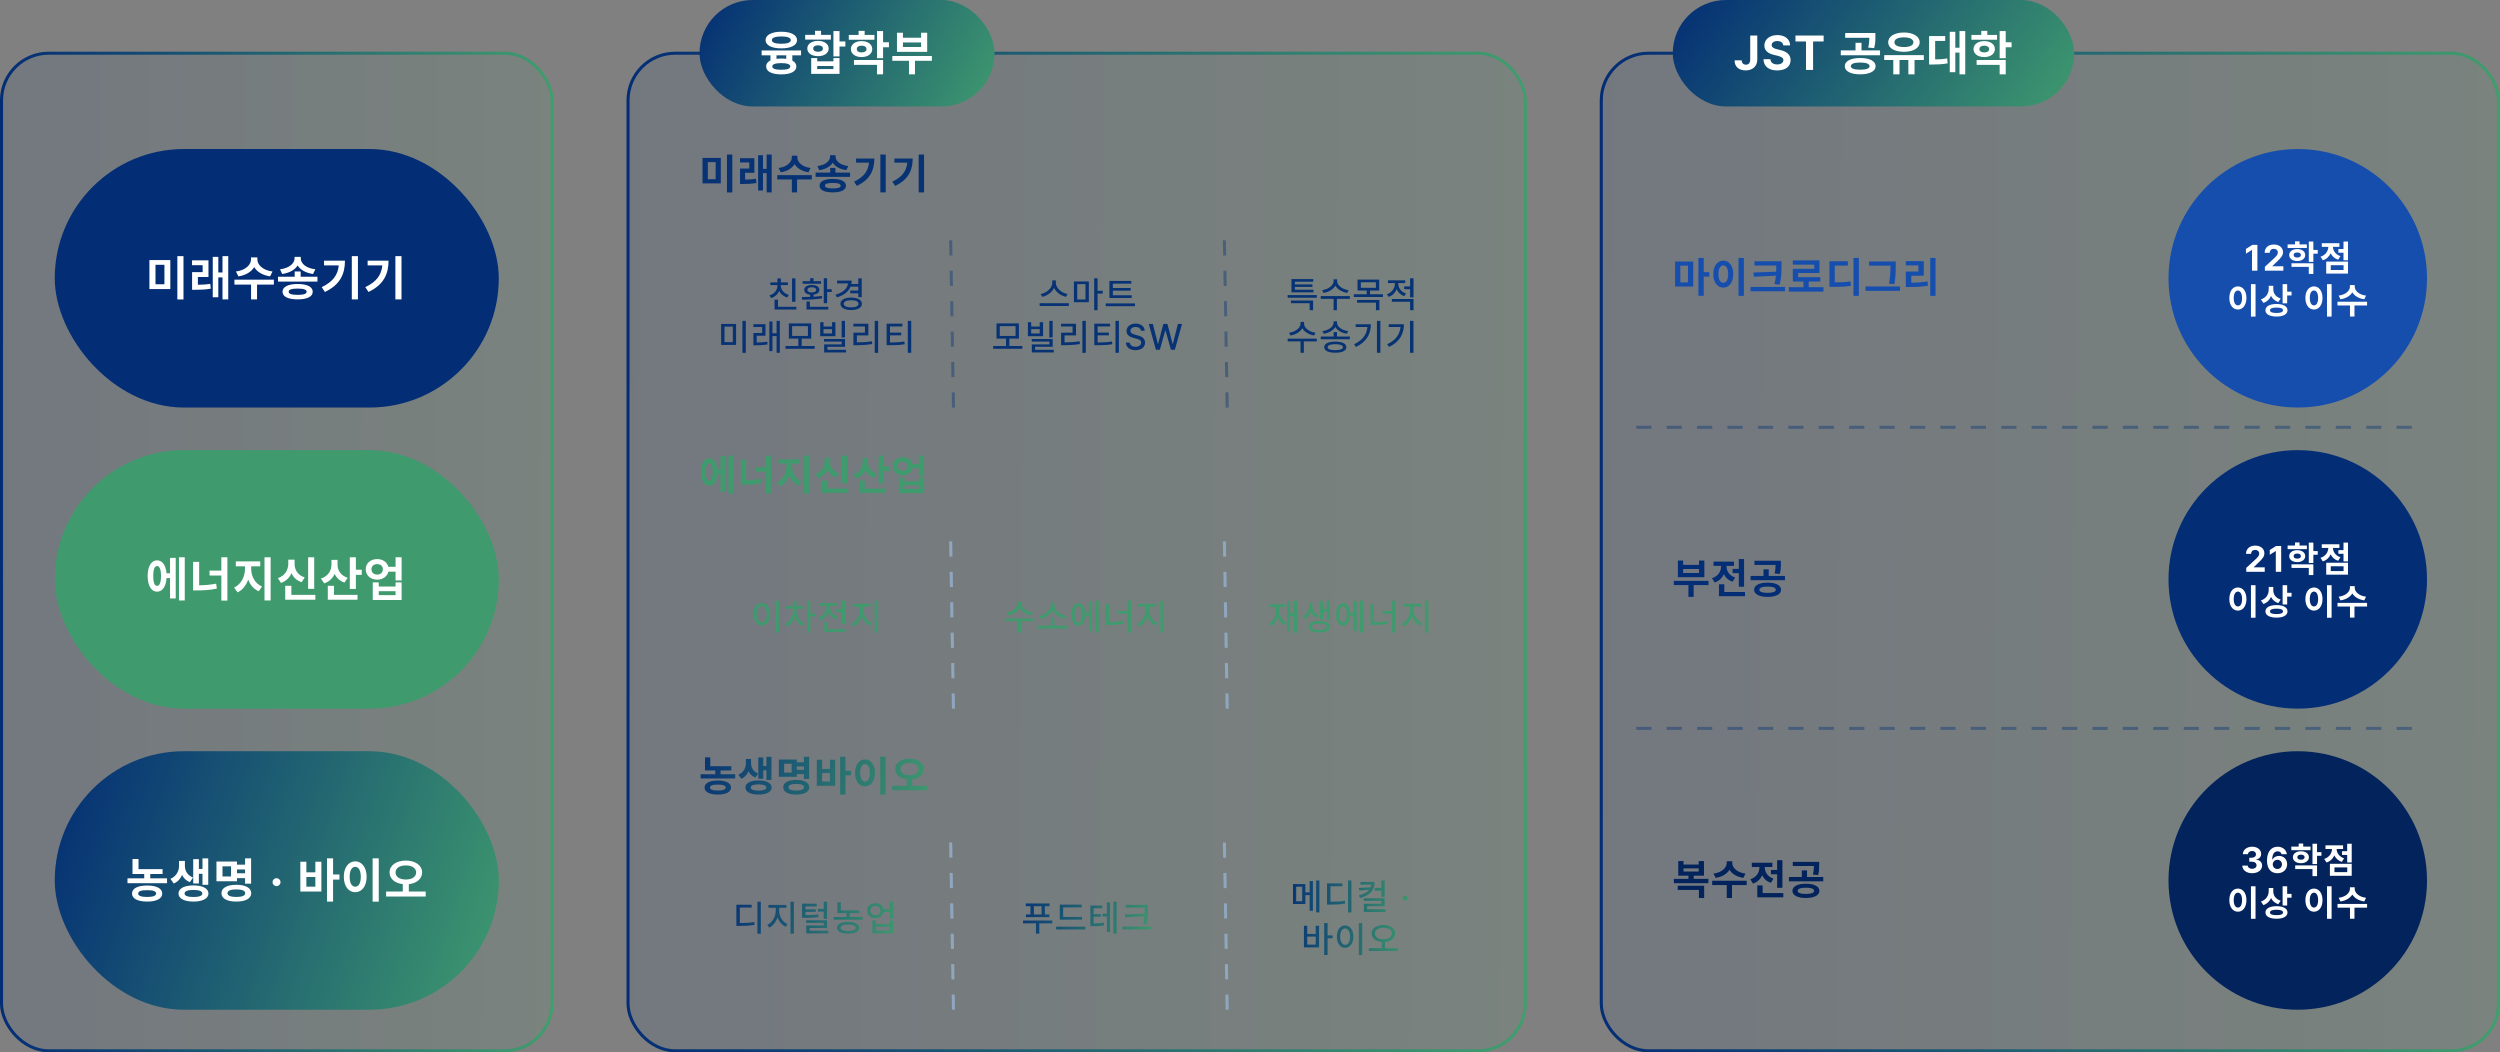 <svg width="822" height="346" viewBox="0 0 822 346" fill="none" xmlns="http://www.w3.org/2000/svg">
<rect x="0" y="0" width="822" height="346" fill="#808080" stroke="none"/>
<rect x="526" y="17" width="296" height="329" rx="16" fill="url(#paint0_linear_3866_5943)"/>
<rect x="526.5" y="17.5" width="295" height="328" rx="15.5" stroke="url(#paint1_linear_3866_5943)"/>
<rect x="206" y="17" width="296" height="329" rx="16" fill="url(#paint2_linear_3866_5943)"/>
<rect x="206.5" y="17.5" width="295" height="328" rx="15.5" stroke="url(#paint3_linear_3866_5943)"/>
<path d="M237 51.938V60.291H230.984V51.938H237ZM232.734 53.305V58.91H235.305V53.305H232.734ZM240.787 50.816V63.285H239.023V50.816H240.787ZM248.041 52.02V56.818H244.992V59.047C246.175 59.033 247.303 58.985 248.574 58.787L248.697 60.182C247.07 60.455 245.73 60.496 244.186 60.496H243.324V55.424H246.359V53.428H243.311V52.02H248.041ZM253.729 50.816V63.258H252.074V56.928H250.871V62.656H249.271V51.022H250.871V55.52H252.074V50.816H253.729ZM262.172 51.787C262.172 53.25 263.662 54.877 266.52 55.232L265.836 56.641C263.662 56.326 262.069 55.321 261.256 53.975C260.436 55.321 258.856 56.326 256.703 56.641L256.006 55.232C258.836 54.877 260.34 53.25 260.34 51.787V51.185H262.172V51.787ZM266.916 57.584V59.006H262.076V63.258H260.354V59.006H255.568V57.584H266.916ZM274.689 55.219V56.75H279.516V58.145H268.168V56.75H272.967V55.219H274.689ZM274.717 51.432C274.717 52.881 276.111 54.262 278.914 54.603L278.244 55.957C276.146 55.643 274.601 54.761 273.814 53.51C273.015 54.761 271.47 55.649 269.371 55.957L268.756 54.603C271.504 54.262 272.939 52.84 272.939 51.432V51.022H274.717V51.432ZM273.828 58.828C276.535 58.828 278.148 59.635 278.162 61.057C278.148 62.478 276.535 63.258 273.828 63.258C271.094 63.258 269.467 62.478 269.467 61.057C269.467 59.635 271.094 58.828 273.828 58.828ZM273.828 60.154C272.092 60.154 271.23 60.441 271.244 61.057C271.23 61.672 272.092 61.959 273.828 61.959C275.523 61.959 276.398 61.672 276.412 61.057C276.398 60.441 275.523 60.154 273.828 60.154ZM291.227 50.816V63.258H289.463V50.816H291.227ZM287.494 52.115C287.494 55.889 286.168 59.02 281.725 61.125L280.809 59.73C284.021 58.213 285.437 56.244 285.717 53.482H281.479V52.115H287.494ZM303.826 50.816V63.258H302.062V50.816H303.826ZM300.094 52.115C300.094 55.889 298.768 59.02 294.324 61.125L293.408 59.73C296.621 58.213 298.036 56.244 298.316 53.482H294.078V52.115H300.094Z" fill="#073374"/>
<path d="M241.156 149.816V162.258H239.488V149.816H241.156ZM238.559 149.994V161.684H236.918V155.805H235.92C235.756 158.252 234.717 159.729 233.186 159.729C231.545 159.729 230.479 158.006 230.479 155.203C230.479 152.414 231.545 150.705 233.186 150.705C234.683 150.705 235.708 152.1 235.906 154.424H236.918V149.994H238.559ZM233.186 152.346C232.488 152.346 232.078 153.303 232.092 155.203C232.078 157.117 232.488 158.061 233.186 158.047C233.896 158.061 234.32 157.117 234.32 155.203C234.32 153.303 233.896 152.346 233.186 152.346ZM253.482 149.816V162.285H251.746V155.08H248.342V153.658H251.746V149.816H253.482ZM245.361 151.143V157.896C246.947 157.876 248.561 157.739 250.256 157.418L250.447 158.84C248.438 159.264 246.523 159.359 244.664 159.359H243.611V151.143H245.361ZM260.395 153.207C260.395 155.217 261.42 157.363 263.512 158.238L262.568 159.605C261.099 158.983 260.087 157.746 259.533 156.229C258.966 157.876 257.934 159.243 256.471 159.92L255.473 158.539C257.537 157.623 258.604 155.312 258.604 153.207V152.441H255.965V151.02H262.992V152.441H260.395V153.207ZM265.986 149.816V162.258H264.223V149.816H265.986ZM278.586 149.83V158.908H276.836V149.83H278.586ZM278.914 160.645V162.039H270.246V158.033H272.01V160.645H278.914ZM272.939 151.717C272.926 153.357 273.801 154.971 275.852 155.627L274.963 156.994C273.562 156.529 272.591 155.6 272.037 154.41C271.483 155.688 270.485 156.714 269.029 157.213L268.127 155.832C270.219 155.135 271.121 153.398 271.121 151.717V150.514H272.939V151.717ZM285.361 151.949C285.348 153.535 286.25 155.08 288.273 155.736L287.357 157.104C285.997 156.646 285.061 155.75 284.527 154.615C283.967 155.866 282.976 156.844 281.533 157.336L280.562 155.955C282.682 155.299 283.598 153.631 283.611 151.936V150.582H285.361V151.949ZM290.639 149.816V153.412H292.32V154.889H290.639V158.936H288.889V149.816H290.639ZM291.104 160.645V162.039H282.559V158.033H284.336V160.645H291.104ZM296.84 150.35C298.433 150.336 299.697 151.245 300.039 152.578H302.117V149.816H303.854V156.502H302.117V153.973H300.053C299.725 155.34 298.446 156.27 296.84 156.27C294.926 156.27 293.518 155.025 293.531 153.289C293.518 151.58 294.926 150.336 296.84 150.35ZM296.84 151.799C295.869 151.785 295.172 152.359 295.186 153.289C295.172 154.219 295.869 154.807 296.84 154.807C297.783 154.807 298.467 154.219 298.467 153.289C298.467 152.359 297.783 151.785 296.84 151.799ZM297.277 157.049V158.252H302.117V157.049H303.854V162.121H295.555V157.049H297.277ZM297.277 160.713H302.117V159.592H297.277V160.713Z" fill="#3F9A6E"/>
<path d="M240.459 251.934V253.328H236.918V254.572H241.744V255.967H230.369V254.572H235.182V253.328H231.805V249.008H233.541V251.934H240.459ZM236.029 256.637C238.723 256.637 240.35 257.484 240.363 258.947C240.35 260.41 238.723 261.258 236.029 261.258C233.309 261.258 231.668 260.41 231.668 258.947C231.668 257.484 233.309 256.637 236.029 256.637ZM236.029 257.977C234.307 257.963 233.432 258.277 233.445 258.947C233.432 259.59 234.307 259.932 236.029 259.932C237.711 259.932 238.6 259.59 238.613 258.947C238.6 258.277 237.711 257.963 236.029 257.977ZM246.947 251.031C246.947 252.371 247.645 253.711 249.299 254.34L248.369 255.666C247.31 255.263 246.578 254.524 246.127 253.602C245.676 254.682 244.896 255.584 243.734 256.062L242.791 254.723C244.541 253.957 245.252 252.426 245.252 251.031V249.568H246.947V251.031ZM253.66 248.83V256.432H252.006V253.273H250.967V256.049H249.34V249.049H250.967V251.865H252.006V248.83H253.66ZM249.408 256.609C252.033 256.609 253.715 257.484 253.729 258.934C253.715 260.383 252.033 261.258 249.408 261.258C246.77 261.258 245.102 260.383 245.102 258.934C245.102 257.484 246.77 256.609 249.408 256.609ZM249.408 257.908C247.781 257.908 246.838 258.264 246.852 258.934C246.838 259.604 247.781 259.945 249.408 259.945C251.021 259.945 251.965 259.604 251.965 258.934C251.965 258.264 251.021 257.908 249.408 257.908ZM266.055 248.816V256.104H264.318V254.518H261.994V255.42H256.088V249.732H261.994V250.635H264.318V248.816H266.055ZM257.824 251.113V254.039H260.285V251.113H257.824ZM261.803 256.432C264.455 256.432 266.082 257.32 266.096 258.852C266.082 260.383 264.455 261.258 261.803 261.258C259.15 261.258 257.523 260.383 257.523 258.852C257.523 257.32 259.15 256.432 261.803 256.432ZM261.803 257.758C260.148 257.758 259.26 258.113 259.26 258.852C259.26 259.562 260.148 259.932 261.803 259.932C263.457 259.932 264.359 259.562 264.359 258.852C264.359 258.113 263.457 257.758 261.803 257.758ZM261.994 253.109H264.318V252.016H261.994V253.109ZM277.984 248.816V253.465H279.816V254.928H277.984V261.258H276.234V248.816H277.984ZM270.301 249.801V252.836H272.885V249.801H274.621V258.373H268.564V249.801H270.301ZM270.301 256.965H272.885V254.189H270.301V256.965ZM291.186 248.816V261.285H289.422V248.816H291.186ZM284.432 249.691C286.305 249.691 287.699 251.414 287.699 254.121C287.699 256.855 286.305 258.564 284.432 258.564C282.518 258.564 281.123 256.855 281.137 254.121C281.123 251.414 282.518 249.691 284.432 249.691ZM284.432 251.264C283.461 251.264 282.818 252.275 282.818 254.121C282.818 255.98 283.461 256.979 284.432 256.979C285.375 256.979 286.018 255.98 286.018 254.121C286.018 252.275 285.375 251.264 284.432 251.264ZM299.041 249.459C301.721 249.459 303.717 250.812 303.73 252.863C303.717 254.736 302.138 256.001 299.902 256.254V258.373H304.756V259.809H293.367V258.373H298.166V256.24C295.938 256.001 294.365 254.729 294.365 252.863C294.365 250.812 296.361 249.459 299.041 249.459ZM299.041 250.854C297.305 250.854 296.088 251.619 296.088 252.863C296.088 254.176 297.305 254.914 299.041 254.914C300.791 254.914 301.994 254.176 302.008 252.863C301.994 251.619 300.791 250.854 299.041 250.854Z" fill="url(#paint4_linear_3866_5943)"/>
<rect y="17" width="182" height="329" rx="16" fill="url(#paint5_linear_3866_5943)"/>
<rect x="0.5" y="17.5" width="181" height="328" rx="15.5" stroke="url(#paint6_linear_3866_5943)"/>
<rect x="550" width="132" height="35" rx="17.5" fill="url(#paint7_linear_3866_5943)"/>
<path d="M575.469 11.688H577.797V19.578C577.797 21.781 576.25 23.156 573.969 23.156C571.922 23.156 570.312 22.078 570.328 19.844H572.672C572.688 20.734 573.234 21.266 574.078 21.266C574.969 21.266 575.469 20.688 575.469 19.578V11.688ZM586.344 14.922C586.25 14.031 585.531 13.5 584.391 13.5C583.203 13.5 582.547 14.047 582.531 14.797C582.516 15.609 583.375 15.984 584.344 16.203L585.359 16.453C587.297 16.891 588.75 17.875 588.75 19.766C588.75 21.844 587.125 23.156 584.375 23.156C581.641 23.156 579.891 21.891 579.828 19.469H582.109C582.188 20.609 583.094 21.188 584.344 21.188C585.578 21.188 586.375 20.609 586.375 19.766C586.375 19 585.672 18.641 584.438 18.328L583.203 18.031C581.297 17.562 580.125 16.609 580.125 14.953C580.125 12.891 581.938 11.531 584.406 11.531C586.906 11.531 588.562 12.922 588.594 14.922H586.344ZM590.344 13.625V11.688H599.609V13.625H596.141V23H593.812V13.625H590.344ZM611.625 19.078C614.734 19.078 616.688 20.062 616.703 21.766C616.688 23.438 614.734 24.438 611.625 24.438C608.547 24.438 606.562 23.438 606.562 21.766C606.562 20.062 608.547 19.078 611.625 19.078ZM611.625 20.562C609.672 20.562 608.547 20.969 608.547 21.766C608.547 22.531 609.672 22.922 611.625 22.922C613.578 22.922 614.719 22.531 614.719 21.766C614.719 20.969 613.578 20.562 611.625 20.562ZM616.625 10.859V12.016C616.625 13.141 616.625 14.359 616.219 15.828L614.266 15.641C614.578 14.352 614.617 13.391 614.641 12.422H606.703V10.859H616.625ZM618.156 16.562V18.172H605.25V16.562H610.094V14.078H612.062V16.562H618.156ZM632.547 18.125V19.734H629.5V24.438H627.469V19.734H624.562V24.438H622.516V19.734H619.531V18.125H632.547ZM626 10.688C629.047 10.688 631.188 11.953 631.188 13.906C631.188 15.828 629.047 17.031 626 17.031C622.953 17.031 620.828 15.828 620.844 13.906C620.828 11.953 622.953 10.688 626 10.688ZM626 12.281C624.094 12.281 622.875 12.859 622.891 13.906C622.875 14.906 624.094 15.469 626 15.469C627.922 15.469 629.125 14.906 629.125 13.906C629.125 12.859 627.922 12.281 626 12.281ZM646.172 10.219V24.438H644.281V17.297H642.906V23.75H641.078V10.453H642.906V15.703H644.281V10.219H646.172ZM639.578 11.859V13.469H636.281V19.531C637.656 19.523 638.875 19.453 640.25 19.203L640.391 20.828C638.656 21.156 637.141 21.203 635.266 21.219H634.281V11.859H639.578ZM656.641 11.484V13.062H648.203V11.484H651.438V10.141H653.422V11.484H656.641ZM652.422 13.516C654.484 13.516 655.922 14.578 655.922 16.141C655.922 17.703 654.484 18.766 652.422 18.766C650.359 18.766 648.891 17.703 648.891 16.141C648.891 14.578 650.359 13.516 652.422 13.516ZM652.422 15.016C651.469 15.016 650.828 15.406 650.844 16.141C650.828 16.859 651.469 17.234 652.422 17.234C653.375 17.234 654.031 16.859 654.031 16.141C654.031 15.406 653.375 15.016 652.422 15.016ZM659.484 10.219V13.906H661.406V15.531H659.484V19.141H657.484V10.219H659.484ZM659.484 19.734V24.438H657.484V21.328H649.906V19.734H659.484Z" fill="white"/>
<rect x="230" width="97" height="35" rx="17.5" fill="url(#paint8_linear_3866_5943)"/>
<path d="M263.391 16.594V18.203H260.516V19.922C261.367 20.359 261.836 21.008 261.844 21.844C261.828 23.516 259.969 24.453 256.891 24.453C253.766 24.453 251.906 23.516 251.906 21.844C251.906 20.977 252.406 20.312 253.328 19.859V18.203H250.422V16.594H263.391ZM256.891 19.25C257.477 19.25 258.023 19.281 258.516 19.344V18.203H255.312V19.344C255.797 19.281 256.32 19.25 256.891 19.25ZM256.891 20.75C254.922 20.766 253.922 21.109 253.938 21.844C253.922 22.594 254.922 22.938 256.891 22.938C258.812 22.938 259.828 22.594 259.844 21.844C259.828 21.109 258.812 20.766 256.891 20.75ZM256.906 10.438C260.047 10.438 262.062 11.484 262.078 13.203C262.062 14.891 260.047 15.906 256.906 15.906C253.734 15.906 251.719 14.891 251.719 13.203C251.719 11.484 253.734 10.438 256.906 10.438ZM256.906 11.984C254.922 11.984 253.781 12.391 253.797 13.203C253.781 13.984 254.922 14.391 256.906 14.391C258.875 14.391 260.016 13.984 260.016 13.203C260.016 12.391 258.875 11.984 256.906 11.984ZM276.031 10.219V13.641H277.953V15.297H276.031V18.547H274.031V10.219H276.031ZM268.703 19.094V20.172H274.031V19.094H276.031V24.281H266.719V19.094H268.703ZM268.703 22.719H274.031V21.703H268.703V22.719ZM273.188 11.469V13.031H264.75V11.469H267.984V10.125H269.969V11.469H273.188ZM268.969 13.438C271.031 13.438 272.469 14.438 272.469 15.953C272.469 17.469 271.031 18.469 268.969 18.469C266.875 18.469 265.438 17.469 265.438 15.953C265.438 14.438 266.875 13.438 268.969 13.438ZM268.969 14.906C268.016 14.891 267.375 15.281 267.391 15.953C267.375 16.641 268.016 17.016 268.969 17.016C269.922 17.016 270.578 16.641 270.578 15.953C270.578 15.281 269.922 14.891 268.969 14.906ZM287.516 11.484V13.062H279.078V11.484H282.312V10.141H284.297V11.484H287.516ZM283.297 13.516C285.359 13.516 286.797 14.578 286.797 16.141C286.797 17.703 285.359 18.766 283.297 18.766C281.234 18.766 279.766 17.703 279.766 16.141C279.766 14.578 281.234 13.516 283.297 13.516ZM283.297 15.016C282.344 15.016 281.703 15.406 281.719 16.141C281.703 16.859 282.344 17.234 283.297 17.234C284.25 17.234 284.906 16.859 284.906 16.141C284.906 15.406 284.25 15.016 283.297 15.016ZM290.359 10.219V13.906H292.281V15.531H290.359V19.141H288.359V10.219H290.359ZM290.359 19.734V24.438H288.359V21.328H280.781V19.734H290.359ZM306.406 18.422V19.984H300.844V24.438H298.875V19.984H293.391V18.422H306.406ZM296.891 10.766V12.406H302.859V10.766H304.859V17.047H294.922V10.766H296.891ZM296.891 15.453H302.859V13.969H296.891V15.453Z" fill="white"/>
<rect x="18" y="49" width="146" height="85" rx="42.5" fill="#032D75"/>
<path d="M56 85.5V95.047H49.125V85.5H56ZM51.125 87.062V93.469H54.062V87.062H51.125ZM60.328 84.219V98.469H58.312V84.219H60.328ZM68.547 85.594V91.078H65.062V93.625C66.414 93.609 67.703 93.555 69.156 93.328L69.297 94.922C67.438 95.234 65.906 95.281 64.141 95.281H63.156V89.484H66.625V87.203H63.141V85.594H68.547ZM75.047 84.219V98.438H73.156V91.203H71.781V97.75H69.953V84.453H71.781V89.594H73.156V84.219H75.047ZM84.625 85.328C84.625 87 86.328 88.859 89.594 89.266L88.812 90.875C86.328 90.516 84.508 89.367 83.578 87.828C82.641 89.367 80.836 90.516 78.375 90.875L77.578 89.266C80.812 88.859 82.531 87 82.531 85.328V84.641H84.625V85.328ZM90.047 91.953V93.578H84.516V98.438H82.547V93.578H77.078V91.953H90.047ZM98.859 89.25V91H104.375V92.594H91.406V91H96.891V89.25H98.859ZM98.891 84.922C98.891 86.578 100.484 88.156 103.688 88.547L102.922 90.094C100.523 89.734 98.758 88.727 97.859 87.297C96.945 88.727 95.18 89.742 92.781 90.094L92.078 88.547C95.219 88.156 96.859 86.531 96.859 84.922V84.453H98.891V84.922ZM97.875 93.375C100.969 93.375 102.812 94.297 102.828 95.922C102.812 97.547 100.969 98.438 97.875 98.438C94.75 98.438 92.891 97.547 92.891 95.922C92.891 94.297 94.75 93.375 97.875 93.375ZM97.875 94.891C95.891 94.891 94.906 95.219 94.922 95.922C94.906 96.625 95.891 96.953 97.875 96.953C99.812 96.953 100.812 96.625 100.828 95.922C100.812 95.219 99.812 94.891 97.875 94.891ZM117.688 84.219V98.438H115.672V84.219H117.688ZM113.422 85.703C113.422 90.016 111.906 93.594 106.828 96L105.781 94.406C109.453 92.672 111.07 90.422 111.391 87.266H106.547V85.703H113.422ZM132.016 84.219V98.438H130V84.219H132.016ZM127.75 85.703C127.75 90.016 126.234 93.594 121.156 96L120.109 94.406C123.781 92.672 125.398 90.422 125.719 87.266H120.875V85.703H127.75Z" fill="white"/>
<rect x="18" y="148" width="146" height="85" rx="42.5" fill="#3F9A6E"/>
<path d="M60.75 183.219V197.438H58.844V183.219H60.75ZM57.781 183.422V196.781H55.906V190.062H54.766C54.578 192.859 53.391 194.547 51.641 194.547C49.766 194.547 48.547 192.578 48.547 189.375C48.547 186.188 49.766 184.234 51.641 184.234C53.352 184.234 54.523 185.828 54.75 188.484H55.906V183.422H57.781ZM51.641 186.109C50.844 186.109 50.375 187.203 50.391 189.375C50.375 191.562 50.844 192.641 51.641 192.625C52.453 192.641 52.938 191.562 52.938 189.375C52.938 187.203 52.453 186.109 51.641 186.109ZM74.766 183.219V197.469H72.781V189.234H68.891V187.609H72.781V183.219H74.766ZM65.484 184.734V192.453C67.297 192.43 69.141 192.273 71.078 191.906L71.297 193.531C69 194.016 66.812 194.125 64.688 194.125H63.484V184.734H65.484ZM82.594 187.094C82.594 189.391 83.766 191.844 86.156 192.844L85.078 194.406C83.398 193.695 82.242 192.281 81.609 190.547C80.961 192.43 79.781 193.992 78.109 194.766L76.969 193.188C79.328 192.141 80.547 189.5 80.547 187.094V186.219H77.531V184.594H85.562V186.219H82.594V187.094ZM88.984 183.219V197.438H86.969V183.219H88.984ZM103.312 183.234V193.609H101.312V183.234H103.312ZM103.688 195.594V197.188H93.781V192.609H95.797V195.594H103.688ZM96.859 185.391C96.844 187.266 97.844 189.109 100.188 189.859L99.172 191.422C97.57 190.891 96.461 189.828 95.828 188.469C95.195 189.93 94.055 191.102 92.391 191.672L91.359 190.094C93.75 189.297 94.781 187.312 94.781 185.391V184.016H96.859V185.391ZM110.984 185.656C110.969 187.469 112 189.234 114.312 189.984L113.266 191.547C111.711 191.023 110.641 190 110.031 188.703C109.391 190.133 108.258 191.25 106.609 191.812L105.5 190.234C107.922 189.484 108.969 187.578 108.984 185.641V184.094H110.984V185.656ZM117.016 183.219V187.328H118.938V189.016H117.016V193.641H115.016V183.219H117.016ZM117.547 195.594V197.188H107.781V192.609H109.812V195.594H117.547ZM124.031 183.828C125.852 183.812 127.297 184.852 127.688 186.375H130.062V183.219H132.047V190.859H130.062V187.969H127.703C127.328 189.531 125.867 190.594 124.031 190.594C121.844 190.594 120.234 189.172 120.25 187.188C120.234 185.234 121.844 183.812 124.031 183.828ZM124.031 185.484C122.922 185.469 122.125 186.125 122.141 187.188C122.125 188.25 122.922 188.922 124.031 188.922C125.109 188.922 125.891 188.25 125.891 187.188C125.891 186.125 125.109 185.469 124.031 185.484ZM124.531 191.484V192.859H130.062V191.484H132.047V197.281H122.562V191.484H124.531ZM124.531 195.672H130.062V194.391H124.531V195.672Z" fill="white"/>
<rect x="18" y="247" width="146" height="85" rx="42.5" fill="url(#paint9_linear_3866_5943)"/>
<path d="M53.453 285.781V287.375H49.406V288.797H54.922V290.391H41.922V288.797H47.422V287.375H43.562V282.438H45.547V285.781H53.453ZM48.391 291.156C51.469 291.156 53.328 292.125 53.344 293.797C53.328 295.469 51.469 296.438 48.391 296.438C45.281 296.438 43.406 295.469 43.406 293.797C43.406 292.125 45.281 291.156 48.391 291.156ZM48.391 292.688C46.422 292.672 45.422 293.031 45.438 293.797C45.422 294.531 46.422 294.922 48.391 294.922C50.312 294.922 51.328 294.531 51.344 293.797C51.328 293.031 50.312 292.672 48.391 292.688ZM60.797 284.75C60.797 286.281 61.594 287.812 63.484 288.531L62.422 290.047C61.211 289.586 60.375 288.742 59.859 287.688C59.344 288.922 58.453 289.953 57.125 290.5L56.047 288.969C58.047 288.094 58.859 286.344 58.859 284.75V283.078H60.797V284.75ZM68.469 282.234V290.922H66.578V287.312H65.391V290.484H63.531V282.484H65.391V285.703H66.578V282.234H68.469ZM63.609 291.125C66.609 291.125 68.531 292.125 68.547 293.781C68.531 295.438 66.609 296.438 63.609 296.438C60.594 296.438 58.688 295.438 58.688 293.781C58.688 292.125 60.594 291.125 63.609 291.125ZM63.609 292.609C61.75 292.609 60.672 293.016 60.688 293.781C60.672 294.547 61.75 294.938 63.609 294.938C65.453 294.938 66.531 294.547 66.531 293.781C66.531 293.016 65.453 292.609 63.609 292.609ZM82.562 282.219V290.547H80.578V288.734H77.922V289.766H71.172V283.266H77.922V284.297H80.578V282.219H82.562ZM73.156 284.844V288.188H75.969V284.844H73.156ZM77.703 290.922C80.734 290.922 82.594 291.938 82.609 293.688C82.594 295.438 80.734 296.438 77.703 296.438C74.672 296.438 72.812 295.438 72.812 293.688C72.812 291.938 74.672 290.922 77.703 290.922ZM77.703 292.438C75.812 292.438 74.797 292.844 74.797 293.688C74.797 294.5 75.812 294.922 77.703 294.922C79.594 294.922 80.625 294.5 80.625 293.688C80.625 292.844 79.594 292.438 77.703 292.438ZM77.922 287.125H80.578V285.875H77.922V287.125ZM90.938 291.359C90.203 291.359 89.609 290.766 89.625 290.047C89.609 289.328 90.203 288.75 90.938 288.75C91.625 288.75 92.234 289.328 92.234 290.047C92.234 290.766 91.625 291.359 90.938 291.359ZM109.516 282.219V287.531H111.609V289.203H109.516V296.438H107.516V282.219H109.516ZM100.734 283.344V286.812H103.688V283.344H105.672V293.141H98.75V283.344H100.734ZM100.734 291.531H103.688V288.359H100.734V291.531ZM124.531 282.219V296.469H122.516V282.219H124.531ZM116.812 283.219C118.953 283.219 120.547 285.188 120.547 288.281C120.547 291.406 118.953 293.359 116.812 293.359C114.625 293.359 113.031 291.406 113.047 288.281C113.031 285.188 114.625 283.219 116.812 283.219ZM116.812 285.016C115.703 285.016 114.969 286.172 114.969 288.281C114.969 290.406 115.703 291.547 116.812 291.547C117.891 291.547 118.625 290.406 118.625 288.281C118.625 286.172 117.891 285.016 116.812 285.016ZM133.438 282.953C136.5 282.953 138.781 284.5 138.797 286.844C138.781 288.984 136.977 290.43 134.422 290.719V293.141H139.969V294.781H126.953V293.141H132.438V290.703C129.891 290.43 128.094 288.977 128.094 286.844C128.094 284.5 130.375 282.953 133.438 282.953ZM133.438 284.547C131.453 284.547 130.062 285.422 130.062 286.844C130.062 288.344 131.453 289.188 133.438 289.188C135.438 289.188 136.812 288.344 136.828 286.844C136.812 285.422 135.438 284.547 133.438 284.547Z" fill="white"/>
<line x1="313.5" y1="134.008" x2="312.5" y2="74.008" stroke="#073374" stroke-opacity="0.4" stroke-dasharray="5 5"/>
<line x1="538" y1="140.5" x2="798" y2="140.5" stroke="#073374" stroke-opacity="0.4" stroke-dasharray="5 5"/>
<line x1="538" y1="239.5" x2="798" y2="239.5" stroke="#073374" stroke-opacity="0.4" stroke-dasharray="5 5"/>
<line x1="313.5" y1="233.008" x2="312.5" y2="173.008" stroke="#8FA6BF" stroke-dasharray="5 5"/>
<line x1="313.5" y1="332.008" x2="312.5" y2="272.008" stroke="#8FA6BF" stroke-dasharray="5 5"/>
<line x1="403.5" y1="134.008" x2="402.5" y2="74.008" stroke="#073374" stroke-opacity="0.4" stroke-dasharray="5 5"/>
<line x1="403.5" y1="233.008" x2="402.5" y2="173.008" stroke="#8FA6BF" stroke-dasharray="5 5"/>
<line x1="403.5" y1="332.008" x2="402.5" y2="272.008" stroke="#8FA6BF" stroke-dasharray="5 5"/>
<path d="M261.537 91.508V99.242H260.424V91.508H261.537ZM261.854 100.871V101.773H254.67V98.527H255.795V100.871H261.854ZM256.732 93.945C256.732 95.258 257.74 96.477 259.369 96.957L258.83 97.836C257.6 97.455 256.674 96.664 256.205 95.644C255.73 96.752 254.805 97.613 253.557 98.012L253.006 97.144C254.635 96.629 255.619 95.34 255.619 93.945V93.734H253.287V92.844H255.619V91.543H256.744V92.844H259.053V93.734H256.732V93.945ZM271.963 91.496V95.094H273.463V96.019H271.963V99.699H270.85V91.496H271.963ZM272.338 100.871V101.773H265.178V99.148H266.291V100.871H272.338ZM263.631 97.66C264.439 97.66 265.383 97.654 266.373 97.613V96.887C265.178 96.758 264.416 96.178 264.428 95.316C264.416 94.297 265.412 93.688 266.924 93.699C268.424 93.688 269.42 94.297 269.42 95.316C269.42 96.172 268.67 96.752 267.486 96.887V97.566C268.424 97.514 269.373 97.432 270.252 97.297L270.346 98.082C268.107 98.504 265.576 98.539 263.748 98.551L263.631 97.66ZM269.959 92.469V93.289H263.9V92.469H266.373V91.461H267.486V92.469H269.959ZM266.924 94.461C266.021 94.461 265.482 94.777 265.482 95.316C265.482 95.832 266.021 96.148 266.924 96.148C267.814 96.148 268.354 95.832 268.354 95.316C268.354 94.777 267.814 94.461 266.924 94.461ZM283.326 91.508V97.719H282.213V96.441H279.564V95.527H282.213V94.25H279.67C278.996 95.938 277.42 97.127 275.146 97.777L274.701 96.91C277.186 96.195 278.639 94.865 278.838 93.172H275.24V92.258H280.045C280.045 92.644 280.004 93.019 279.939 93.371H282.213V91.508H283.326ZM279.869 97.836C281.99 97.836 283.385 98.609 283.396 99.887C283.385 101.164 281.99 101.949 279.869 101.949C277.713 101.949 276.33 101.164 276.33 99.887C276.33 98.609 277.713 97.836 279.869 97.836ZM279.869 98.715C278.369 98.715 277.432 99.137 277.432 99.887C277.432 100.625 278.369 101.059 279.869 101.059C281.346 101.059 282.271 100.625 282.283 99.887C282.271 99.137 281.346 98.715 279.869 98.715ZM242.031 106.504V113.406H237.109V106.504H242.031ZM238.211 107.383V112.504H240.953V107.383H238.211ZM245.219 105.496V116.02H244.105V105.496H245.219ZM251.684 106.598V110.395H248.801V112.609C249.943 112.604 251.021 112.551 252.281 112.352L252.375 113.242C250.91 113.5 249.75 113.535 248.438 113.547H247.723V109.48H250.605V107.512H247.711V106.598H251.684ZM256.406 105.496V115.996H255.34V110.488H253.98V115.457H252.961V105.707H253.98V109.586H255.34V105.496H256.406ZM267.875 113.758V114.684H258.266V113.758H262.496V111.332H259.367V106.34H266.727V111.332H263.598V113.758H267.875ZM260.445 107.23V110.453H265.637V107.23H260.445ZM277.832 105.496V110.957H276.73V105.496H277.832ZM277.844 111.461V114.039H272.055V115.023H278.195V115.891H270.977V113.23H276.742V112.328H270.941V111.461H277.844ZM270.777 105.93V107.359H273.578V105.93H274.68V110.535H269.688V105.93H270.777ZM270.777 109.645H273.578V108.215H270.777V109.645ZM288.727 105.496V116.02H287.613V105.496H288.727ZM285.516 106.445V110.277H281.742V112.574C283.441 112.568 284.93 112.492 286.688 112.199L286.793 113.113C284.93 113.43 283.348 113.5 281.496 113.5H280.605V109.387H284.379V107.348H280.594V106.445H285.516ZM296.715 106.422V107.336H292.625V109.363H296.316V110.254H292.625V112.609C294.465 112.604 295.789 112.527 297.348 112.281L297.465 113.184C295.801 113.453 294.359 113.512 292.379 113.512H291.523V106.422H296.715ZM299.609 105.496V115.996H298.484V105.496H299.609Z" fill="#073374"/>
<path d="M256.09 197.496V208.02H254.977V197.496H256.09ZM250.477 198.281C252.035 198.281 253.184 199.711 253.184 201.961C253.184 204.223 252.035 205.652 250.477 205.652C248.895 205.652 247.758 204.223 247.758 201.961C247.758 199.711 248.895 198.281 250.477 198.281ZM250.477 199.277C249.504 199.277 248.836 200.309 248.836 201.961C248.836 203.625 249.504 204.656 250.477 204.656C251.438 204.656 252.105 203.625 252.105 201.961C252.105 200.309 251.438 199.277 250.477 199.277ZM261.863 200.871C261.863 202.488 262.848 204.199 264.418 204.949L263.785 205.793C262.643 205.254 261.781 204.158 261.336 202.875C260.873 204.264 259.959 205.424 258.758 205.98L258.137 205.125C259.73 204.398 260.773 202.605 260.773 200.871V200.18H258.453V199.289H260.762V197.707H261.887V199.289H264.172V200.18H261.863V200.871ZM266.445 197.496V201.727H268.133V202.664H266.445V207.996H265.332V197.496H266.445ZM277.891 197.508V205.195H276.777V201.246H274.773V200.344H276.777V197.508H277.891ZM278.172 206.871V207.773H271.07V204.504H272.184V206.871H278.172ZM272.898 199.629C272.898 200.941 273.848 202.254 275.43 202.781L274.855 203.672C273.678 203.256 272.805 202.412 272.348 201.375C271.891 202.529 270.971 203.461 269.723 203.906L269.148 203.004C270.766 202.453 271.762 201.07 271.762 199.629V199.219H269.488V198.305H275.148V199.219H272.898V199.629ZM283.875 200.59C283.875 202.348 285.023 204.164 286.641 204.855L286.031 205.723C284.795 205.178 283.811 204.023 283.324 202.617C282.838 204.117 281.848 205.395 280.629 205.992L279.984 205.113C281.566 204.375 282.738 202.395 282.75 200.59V199.477H280.348V198.551H286.266V199.477H283.875V200.59ZM288.703 197.496V207.996H287.59V197.496H288.703Z" fill="#3F9A6E"/>
<path d="M250.154 296.496V307.02H249.041V296.496H250.154ZM247.154 297.469V298.395H243.252V303.492C245.244 303.486 246.516 303.434 247.998 303.164L248.115 304.09C246.545 304.371 245.174 304.441 242.994 304.441H242.127V297.469H247.154ZM256.197 299.59C256.197 301.348 257.346 303.164 258.963 303.855L258.354 304.723C257.117 304.178 256.133 303.023 255.646 301.617C255.16 303.117 254.17 304.395 252.951 304.992L252.307 304.113C253.889 303.375 255.061 301.395 255.072 299.59V298.477H252.67V297.551H258.588V298.477H256.197V299.59ZM261.025 296.496V306.996H259.912V296.496H261.025ZM268.533 297.117V298.02H264.83V298.98H268.229V299.824H264.83V300.891C266.629 300.885 267.719 300.855 269.025 300.645L269.119 301.535C267.701 301.758 266.529 301.781 264.514 301.781H263.729V297.117H268.533ZM271.943 296.496V302.133H270.842V299.742H268.932V298.852H270.842V296.496H271.943ZM271.943 302.578V305.121H266.213V306.023H272.318V306.891H265.1V304.289H270.842V303.445H265.076V302.578H271.943ZM282.557 299.332V300.234H279.416V301.5H283.658V302.414H274.072V301.5H278.314V300.234H275.35V296.684H276.451V299.332H282.557ZM278.854 303.129C281.115 303.129 282.475 303.832 282.475 305.062C282.475 306.281 281.115 306.984 278.854 306.973C276.58 306.984 275.209 306.281 275.209 305.062C275.209 303.832 276.58 303.129 278.854 303.129ZM278.854 303.996C277.248 303.996 276.334 304.371 276.334 305.062C276.334 305.719 277.248 306.117 278.854 306.117C280.436 306.117 281.361 305.719 281.361 305.062C281.361 304.371 280.436 303.996 278.854 303.996ZM287.85 296.977C289.232 296.965 290.299 297.768 290.533 298.945H292.584V296.496H293.697V302.133H292.584V299.859H290.545C290.316 301.066 289.244 301.875 287.85 301.875C286.244 301.875 285.096 300.867 285.096 299.414C285.096 297.984 286.244 296.965 287.85 296.977ZM287.85 297.902C286.854 297.902 286.162 298.512 286.162 299.414C286.162 300.316 286.854 300.938 287.85 300.938C288.822 300.938 289.514 300.316 289.514 299.414C289.514 298.512 288.822 297.902 287.85 297.902ZM287.955 302.637V303.855H292.584V302.637H293.697V306.867H286.854V302.637H287.955ZM287.955 305.953H292.584V304.734H287.955V305.953Z" fill="url(#paint10_linear_3866_5943)"/>
<path d="M347.162 92.984C347.162 94.695 348.99 96.312 351.006 96.676L350.49 97.602C348.814 97.238 347.268 96.137 346.588 94.66C345.896 96.125 344.355 97.227 342.674 97.602L342.182 96.676C344.174 96.301 345.99 94.695 345.99 92.984V92.188H347.162V92.984ZM351.439 99.688V100.613H341.83V99.688H351.439ZM358.01 92.539V99.359H353.1V92.539H358.01ZM354.189 93.418V98.457H356.908V93.418H354.189ZM360.881 91.496V95.609H362.568V96.547H360.881V101.996H359.768V91.496H360.881ZM372.092 97.086V97.977H364.779V92.363H371.986V93.266H365.904V94.684H371.764V95.562H365.904V97.086H372.092ZM373.182 99.758V100.672H363.572V99.758H373.182ZM336.158 113.758V114.684H326.549V113.758H330.779V111.332H327.65V106.34H335.01V111.332H331.881V113.758H336.158ZM328.729 107.23V110.453H333.92V107.23H328.729ZM346.115 105.496V110.957H345.014V105.496H346.115ZM346.127 111.461V114.039H340.338V115.023H346.479V115.891H339.26V113.23H345.025V112.328H339.225V111.461H346.127ZM339.061 105.93V107.359H341.861V105.93H342.963V110.535H337.971V105.93H339.061ZM339.061 109.645H341.861V108.215H339.061V109.645ZM357.01 105.496V116.02H355.896V105.496H357.01ZM353.799 106.445V110.277H350.025V112.574C351.725 112.568 353.213 112.492 354.971 112.199L355.076 113.113C353.213 113.43 351.631 113.5 349.779 113.5H348.889V109.387H352.662V107.348H348.877V106.445H353.799ZM364.998 106.422V107.336H360.908V109.363H364.6V110.254H360.908V112.609C362.748 112.604 364.072 112.527 365.631 112.281L365.748 113.184C364.084 113.453 362.643 113.512 360.662 113.512H359.807V106.422H364.998ZM367.893 105.496V115.996H366.768V105.496H367.893ZM375.131 108.754C375.049 107.969 374.357 107.512 373.385 107.512C372.342 107.512 371.686 108.039 371.686 108.766C371.686 109.574 372.564 109.879 373.232 110.043L374.053 110.266C375.143 110.523 376.49 111.121 376.502 112.656C376.49 114.086 375.354 115.141 373.35 115.141C371.451 115.141 370.256 114.191 370.174 112.645H371.463C371.545 113.57 372.354 114.016 373.35 114.016C374.428 114.016 375.213 113.465 375.225 112.633C375.213 111.895 374.521 111.59 373.619 111.355L372.611 111.086C371.252 110.711 370.396 110.02 370.396 108.836C370.396 107.371 371.709 106.398 373.42 106.398C375.143 106.398 376.35 107.383 376.385 108.754H375.131ZM380.061 115L377.705 106.516H379.064L380.717 113.078H380.787L382.51 106.516H383.846L385.568 113.078H385.639L387.291 106.516H388.65L386.295 115H384.994L383.213 108.66H383.143L381.361 115H380.061Z" fill="#073374"/>
<path d="M335.838 198.422C335.826 199.816 337.537 201.129 339.6 201.398L339.166 202.312C337.449 202.037 335.938 201.146 335.264 199.91C334.572 201.152 333.066 202.037 331.361 202.312L330.916 201.398C332.979 201.129 334.666 199.828 334.678 198.422V197.848H335.838V198.422ZM340.033 203.344V204.258H335.768V207.996H334.678V204.258H330.459V203.344H340.033ZM350.939 205.746V206.66H341.33V205.746H345.537V203.25H346.639V205.746H350.939ZM346.662 198.961C346.662 200.625 348.49 202.184 350.518 202.523L350.037 203.438C348.338 203.098 346.773 202.049 346.076 200.602C345.385 202.043 343.838 203.109 342.15 203.438L341.658 202.523C343.674 202.184 345.49 200.625 345.49 198.961V198.164H346.662V198.961ZM361.236 197.496V207.996H360.17V197.496H361.236ZM359.104 197.695V207.48H358.037V202.418H356.854C356.76 204.469 355.881 205.746 354.58 205.734C353.209 205.746 352.318 204.305 352.318 202.031C352.318 199.758 353.209 198.328 354.58 198.34C355.857 198.328 356.725 199.541 356.854 201.516H358.037V197.695H359.104ZM354.58 199.383C353.818 199.383 353.35 200.355 353.35 202.031C353.35 203.707 353.818 204.68 354.58 204.68C355.354 204.68 355.834 203.707 355.834 202.031C355.834 200.355 355.354 199.383 354.58 199.383ZM371.838 197.496V208.02H370.725V201.797H367.596V200.883H370.725V197.496H371.838ZM364.76 198.656V204.562C366.26 204.539 367.678 204.451 369.201 204.141L369.342 205.055C367.654 205.406 366.131 205.488 364.479 205.488H363.635V198.656H364.76ZM377.811 200.59C377.811 202.348 378.959 204.164 380.576 204.855L379.967 205.723C378.73 205.178 377.746 204.023 377.26 202.617C376.773 204.117 375.783 205.395 374.564 205.992L373.92 205.113C375.502 204.375 376.674 202.395 376.686 200.59V199.477H374.283V198.551H380.201V199.477H377.811V200.59ZM382.639 197.496V207.996H381.525V197.496H382.639Z" fill="#3F9A6E"/>
<path d="M345.09 297.059V297.961H343.555V300.68H345.031V301.559H337.332V300.68H338.82V297.961H337.285V297.059H345.09ZM345.992 302.672V303.598H341.727V306.984H340.625V303.598H336.383V302.672H345.992ZM339.934 300.68H342.465V297.961H339.934V300.68ZM355.773 301.477V302.391H348.461V297.434H355.68V298.348H349.562V301.477H355.773ZM356.875 304.688V305.613H347.266V304.688H356.875ZM362.438 297.738V298.629H359.578V300.562H361.969V301.43H359.578V303.633C360.949 303.621 361.846 303.557 362.93 303.363L363.023 304.266C361.816 304.512 360.82 304.535 359.191 304.535H358.512V297.738H362.438ZM367.16 296.496V306.996H366.082V296.496H367.16ZM364.992 296.719V306.469H363.938V301.336H362.52V300.434H363.938V296.719H364.992ZM377.457 297.516V298.793C377.457 300.328 377.457 301.77 377 303.949L375.898 303.844C376.121 302.883 376.238 302.039 376.297 301.254L369.992 301.594L369.852 300.68L376.355 300.434C376.373 299.871 376.373 299.332 376.379 298.793V298.43H370.145V297.516H377.457ZM378.582 304.676V305.59H369.008V304.676H378.582Z" fill="url(#paint11_linear_3866_5943)"/>
<path d="M432.969 97.016V97.894H423.371V97.016H432.969ZM431.75 98.809V101.996H430.613V99.699H424.461V98.809H431.75ZM431.867 95.269V96.125H424.625V91.766H431.797V92.644H425.75V93.5H431.527V94.344H425.75V95.269H431.867ZM439.645 92.422C439.633 93.816 441.344 95.129 443.406 95.398L442.973 96.312C441.256 96.037 439.744 95.147 439.07 93.91C438.379 95.152 436.873 96.037 435.168 96.312L434.723 95.398C436.785 95.129 438.473 93.828 438.484 92.422V91.848H439.645V92.422ZM443.84 97.344V98.258H439.574V101.996H438.484V98.258H434.266V97.344H443.84ZM453.492 91.93V95.527H450.469V96.746H454.711V97.648H445.137V96.746H449.367V95.527H446.355V91.93H453.492ZM447.445 92.809V94.637H452.391V92.809H447.445ZM453.539 98.644V101.996H452.414V99.523H446.203V98.644H453.539ZM459.77 93.359C459.77 94.684 460.719 95.984 462.301 96.523L461.727 97.391C460.549 96.981 459.676 96.143 459.219 95.106C458.762 96.26 457.842 97.186 456.594 97.625L456.02 96.746C457.637 96.195 458.633 94.789 458.633 93.371V93.078H456.359V92.176H462.02V93.078H459.77V93.359ZM464.762 98.305V101.996H463.648V99.207H457.648V98.305H464.762ZM464.762 91.496V97.777H463.648V95.082H461.703V94.168H463.648V91.496H464.762ZM428.773 106.422C428.762 107.816 430.473 109.129 432.535 109.398L432.102 110.312C430.385 110.037 428.873 109.146 428.199 107.91C427.508 109.152 426.002 110.037 424.297 110.312L423.852 109.398C425.914 109.129 427.602 107.828 427.613 106.422V105.848H428.773V106.422ZM432.969 111.344V112.258H428.703V115.996H427.613V112.258H423.395V111.344H432.969ZM439.598 109.176V110.641H443.84V111.543H434.266V110.641H438.496V109.176H439.598ZM439.609 106.105C439.609 107.441 441.25 108.613 443.277 108.871L442.844 109.75C441.174 109.486 439.703 108.672 439.047 107.512C438.373 108.672 436.902 109.486 435.227 109.75L434.816 108.871C436.832 108.613 438.473 107.43 438.484 106.105V105.66H439.609V106.105ZM439.047 112.316C441.32 112.316 442.668 112.973 442.668 114.156C442.668 115.328 441.32 115.984 439.047 115.973C436.762 115.984 435.402 115.328 435.402 114.156C435.402 112.973 436.762 112.316 439.047 112.316ZM439.047 113.172C437.43 113.172 436.527 113.512 436.527 114.156C436.527 114.789 437.43 115.129 439.047 115.129C440.641 115.129 441.555 114.789 441.555 114.156C441.555 113.512 440.641 113.172 439.047 113.172ZM453.867 105.496V115.996H452.742V105.496H453.867ZM450.738 106.621C450.738 109.691 449.426 112.363 445.828 114.086L445.242 113.184C448.037 111.854 449.396 109.961 449.613 107.512H445.746V106.621H450.738ZM464.738 105.496V115.996H463.613V105.496H464.738ZM461.609 106.621C461.609 109.691 460.297 112.363 456.699 114.086L456.113 113.184C458.908 111.854 460.268 109.961 460.484 107.512H456.617V106.621H461.609Z" fill="#073374"/>
<path d="M426.529 197.496V207.996H425.463V202.605H424.209V207.48H423.154V197.695H424.209V201.668H425.463V197.496H426.529ZM420.646 200.273C420.646 202.16 421.361 203.871 422.885 204.656L422.229 205.512C421.197 204.955 420.506 203.977 420.131 202.758C419.773 204.141 419.076 205.242 418.01 205.875L417.318 205.031C418.854 204.164 419.568 202.359 419.568 200.273V199.594H417.6V198.691H422.475V199.594H420.646V200.273ZM431.541 199.512C431.541 200.66 432.279 201.82 433.639 202.336L433.053 203.191C432.074 202.816 431.389 202.102 431.014 201.234C430.627 202.213 429.906 203.062 428.893 203.496L428.283 202.629C429.701 202.008 430.463 200.684 430.463 199.512V198.152H431.541V199.512ZM437.283 197.508V203.965H436.229V201.152H434.998V203.637H433.967V197.695H434.998V200.238H436.229V197.508H437.283ZM433.768 204.164C435.959 204.164 437.33 204.879 437.342 206.074C437.33 207.27 435.959 207.984 433.768 207.973C431.576 207.984 430.205 207.27 430.217 206.074C430.205 204.879 431.576 204.164 433.768 204.164ZM433.768 205.02C432.244 205.02 431.307 205.406 431.318 206.074C431.307 206.742 432.244 207.129 433.768 207.117C435.291 207.129 436.217 206.742 436.229 206.074C436.217 205.406 435.291 205.02 433.768 205.02ZM448.236 197.496V207.996H447.17V197.496H448.236ZM446.104 197.695V207.48H445.037V202.418H443.854C443.76 204.469 442.881 205.746 441.58 205.734C440.209 205.746 439.318 204.305 439.318 202.031C439.318 199.758 440.209 198.328 441.58 198.34C442.857 198.328 443.725 199.541 443.854 201.516H445.037V197.695H446.104ZM441.58 199.383C440.818 199.383 440.35 200.355 440.35 202.031C440.35 203.707 440.818 204.68 441.58 204.68C442.354 204.68 442.834 203.707 442.834 202.031C442.834 200.355 442.354 199.383 441.58 199.383ZM458.838 197.496V208.02H457.725V201.797H454.596V200.883H457.725V197.496H458.838ZM451.76 198.656V204.562C453.26 204.539 454.678 204.451 456.201 204.141L456.342 205.055C454.654 205.406 453.131 205.488 451.479 205.488H450.635V198.656H451.76ZM464.811 200.59C464.811 202.348 465.959 204.164 467.576 204.855L466.967 205.723C465.73 205.178 464.746 204.023 464.26 202.617C463.773 204.117 462.783 205.395 461.564 205.992L460.92 205.113C462.502 204.375 463.674 202.395 463.686 200.59V199.477H461.283V198.551H467.201V199.477H464.811V200.59ZM469.639 197.496V207.996H468.525V197.496H469.639Z" fill="#3F9A6E"/>
<path d="M429.213 290.68V293.41H430.619V289.695H431.686V299.48H430.619V294.324H429.213V297.23H425.135V290.68H429.213ZM426.189 291.559V296.34H428.17V291.559H426.189ZM433.818 289.496V299.996H432.752V289.496H433.818ZM444.35 289.496V300.02H443.236V289.496H444.35ZM441.35 290.469V291.395H437.447V296.492C439.439 296.486 440.711 296.434 442.193 296.164L442.311 297.09C440.74 297.371 439.369 297.441 437.189 297.441H436.322V290.469H441.35ZM451.986 289.988C451.975 292.695 450.498 294.418 447.205 295.262L446.795 294.395C448.471 293.99 449.543 293.363 450.158 292.566L446.959 292.801L446.783 291.934L450.604 291.77C450.709 291.482 450.779 291.184 450.814 290.867H447.311V289.988H451.986ZM455.279 289.496V294.898H454.166V292.848H452.021V291.934H454.166V289.496H455.279ZM455.279 295.344V297.969H449.525V298.977H455.596V299.867H448.436V297.137H454.178V296.211H448.412V295.344H455.279ZM462.021 296.117C461.564 296.117 461.178 295.742 461.189 295.285C461.178 294.828 461.564 294.453 462.021 294.453C462.467 294.453 462.854 294.828 462.854 295.285C462.854 295.742 462.467 296.117 462.021 296.117ZM436.51 303.496V307.562H438.197V308.5H436.51V313.996H435.396V303.496H436.51ZM429.83 304.375V307.07H432.607V304.375H433.709V311.5H428.729V304.375H429.83ZM429.83 310.586H432.607V307.949H429.83V310.586ZM447.896 303.496V314.02H446.783V303.496H447.896ZM442.283 304.281C443.842 304.281 444.99 305.711 444.99 307.961C444.99 310.223 443.842 311.652 442.283 311.652C440.701 311.652 439.564 310.223 439.564 307.961C439.564 305.711 440.701 304.281 442.283 304.281ZM442.283 305.277C441.311 305.277 440.643 306.309 440.643 307.961C440.643 309.625 441.311 310.656 442.283 310.656C443.244 310.656 443.912 309.625 443.912 307.961C443.912 306.309 443.244 305.277 442.283 305.277ZM454.854 304.129C457.104 304.141 458.732 305.242 458.732 306.918C458.732 308.494 457.367 309.531 455.404 309.695V311.758H459.682V312.684H450.072V311.758H454.303V309.695C452.352 309.531 450.986 308.494 450.986 306.918C450.986 305.242 452.615 304.141 454.854 304.129ZM454.854 305.043C453.236 305.031 452.064 305.781 452.064 306.918C452.064 308.102 453.236 308.828 454.854 308.84C456.482 308.828 457.654 308.102 457.654 306.918C457.654 305.781 456.482 305.031 454.854 305.043Z" fill="url(#paint12_linear_3866_5943)"/>
<path d="M561.744 190.994V192.361H556.877V196.258H555.154V192.361H550.355V190.994H561.744ZM553.418 184.295V185.73H558.641V184.295H560.391V189.791H551.695V184.295H553.418ZM553.418 188.396H558.641V187.098H553.418V188.396ZM573.455 183.83V192.908H571.719V188.451H569.682V187.043H571.719V183.83H573.455ZM573.756 194.645V196.039H565.197V192.115H566.947V194.645H573.756ZM567.672 186.264C567.672 187.699 568.547 189.244 570.529 189.887L569.668 191.268C568.287 190.823 567.344 189.914 566.797 188.779C566.25 190.037 565.259 191.035 563.789 191.527L562.9 190.105C564.951 189.463 565.881 187.836 565.895 186.25V186.059H563.393V184.664H570.146V186.059H567.672V186.264ZM581.174 191.568C583.895 191.568 585.604 192.43 585.617 193.92C585.604 195.383 583.895 196.258 581.174 196.258C578.48 196.258 576.744 195.383 576.744 193.92C576.744 192.43 578.48 191.568 581.174 191.568ZM581.174 192.867C579.465 192.867 578.48 193.223 578.48 193.92C578.48 194.59 579.465 194.932 581.174 194.932C582.883 194.932 583.881 194.59 583.881 193.92C583.881 193.223 582.883 192.867 581.174 192.867ZM585.549 184.377V185.389C585.549 186.373 585.549 187.439 585.193 188.725L583.484 188.561C583.758 187.433 583.792 186.592 583.812 185.744H576.867V184.377H585.549ZM586.889 189.367V190.775H575.596V189.367H579.834V187.193H581.557V189.367H586.889Z" fill="#032D75"/>
<circle cx="755.5" cy="190.5" r="42.5" fill="#032D75"/>
<path d="M738.572 188L738.561 186.723L741.607 183.922C742.404 183.16 742.826 182.691 742.826 182.023C742.826 181.273 742.252 180.805 741.479 180.805C740.682 180.805 740.166 181.309 740.166 182.117H738.49C738.479 180.453 739.709 179.398 741.502 179.398C743.318 179.398 744.525 180.43 744.525 181.906C744.525 182.867 744.057 183.664 742.311 185.246L741.021 186.5V186.547H744.643V188H738.572ZM750.053 179.516V188H748.283V181.191H748.236L746.291 182.41V180.852L748.389 179.516H750.053ZM758.498 179.363V180.547H752.17V179.363H754.596V178.355H756.084V179.363H758.498ZM755.334 180.887C756.881 180.887 757.959 181.684 757.959 182.855C757.959 184.027 756.881 184.824 755.334 184.824C753.787 184.824 752.686 184.027 752.686 182.855C752.686 181.684 753.787 180.887 755.334 180.887ZM755.334 182.012C754.619 182.012 754.139 182.305 754.15 182.855C754.139 183.395 754.619 183.676 755.334 183.676C756.049 183.676 756.541 183.395 756.541 182.855C756.541 182.305 756.049 182.012 755.334 182.012ZM760.631 178.414V181.18H762.072V182.398H760.631V185.105H759.131V178.414H760.631ZM760.631 185.551V189.078H759.131V186.746H753.447V185.551H760.631ZM772.029 178.414V184.578H770.541V182.094H768.854V180.875H770.541V178.414H772.029ZM772.029 185.023V188.961H764.857V185.023H772.029ZM766.357 186.195V187.766H770.564V186.195H766.357ZM769.193 178.953V180.16H767.072C767.096 181.373 767.852 182.668 769.521 183.219L768.783 184.402C767.6 184.01 766.785 183.236 766.322 182.27C765.848 183.336 764.998 184.186 763.744 184.59L762.982 183.418C764.705 182.867 765.508 181.508 765.549 180.16H763.404V178.953H769.193ZM741.621 192.414V203.102H740.109V192.414H741.621ZM735.832 193.164C737.438 193.164 738.633 194.641 738.633 196.961C738.633 199.305 737.438 200.77 735.832 200.77C734.191 200.77 732.996 199.305 733.008 196.961C732.996 194.641 734.191 193.164 735.832 193.164ZM735.832 194.512C735 194.512 734.449 195.379 734.449 196.961C734.449 198.555 735 199.41 735.832 199.41C736.641 199.41 737.191 198.555 737.191 196.961C737.191 195.379 736.641 194.512 735.832 194.512ZM747.453 194.09C747.453 195.379 748.203 196.621 749.891 197.148L749.094 198.309C747.963 197.934 747.172 197.207 746.715 196.27C746.252 197.348 745.426 198.191 744.207 198.602L743.398 197.43C745.18 196.832 745.941 195.414 745.953 193.949V192.977H747.453V194.09ZM752.023 192.414V194.91H753.465V196.152H752.023V198.742H750.523V192.414H752.023ZM748.531 198.953C750.734 198.953 752.129 199.715 752.129 201.016C752.129 202.328 750.734 203.078 748.531 203.078C746.281 203.078 744.875 202.328 744.875 201.016C744.875 199.715 746.281 198.953 748.531 198.953ZM748.531 200.125C747.125 200.125 746.363 200.43 746.375 201.016C746.363 201.625 747.125 201.906 748.531 201.906C749.914 201.906 750.652 201.625 750.652 201.016C750.652 200.43 749.914 200.125 748.531 200.125ZM766.629 192.414V203.102H765.117V192.414H766.629ZM760.84 193.164C762.445 193.164 763.641 194.641 763.641 196.961C763.641 199.305 762.445 200.77 760.84 200.77C759.199 200.77 758.004 199.305 758.016 196.961C758.004 194.641 759.199 193.164 760.84 193.164ZM760.84 194.512C760.008 194.512 759.457 195.379 759.457 196.961C759.457 198.555 760.008 199.41 760.84 199.41C761.648 199.41 762.199 198.555 762.199 196.961C762.199 195.379 761.648 194.512 760.84 194.512ZM774.23 193.246C774.23 194.5 775.508 195.895 777.957 196.199L777.371 197.406C775.508 197.137 774.143 196.275 773.445 195.121C772.742 196.275 771.389 197.137 769.543 197.406L768.945 196.199C771.371 195.895 772.66 194.5 772.66 193.246V192.73H774.23V193.246ZM778.297 198.215V199.434H774.148V203.078H772.672V199.434H768.57V198.215H778.297Z" fill="white"/>
<path d="M556.74 85.992V94.223H550.766V85.992H556.74ZM552.488 87.359V92.842H555.004V87.359H552.488ZM560.186 84.816V89.506H562.018V90.955H560.186V97.258H558.436V84.816H560.186ZM573.387 84.816V97.285H571.623V84.816H573.387ZM566.633 85.691C568.506 85.691 569.9 87.414 569.9 90.121C569.9 92.856 568.506 94.564 566.633 94.564C564.719 94.564 563.324 92.856 563.338 90.121C563.324 87.414 564.719 85.691 566.633 85.691ZM566.633 87.264C565.662 87.264 565.02 88.275 565.02 90.121C565.02 91.981 565.662 92.978 566.633 92.978C567.576 92.978 568.219 91.981 568.219 90.121C568.219 88.275 567.576 87.264 566.633 87.264ZM585.754 85.91V87.359C585.754 89.164 585.754 90.9 585.18 93.594L583.443 93.43C583.689 92.391 583.826 91.481 583.922 90.641L576.703 90.996L576.484 89.602L584.004 89.328C584.038 88.651 584.038 88.002 584.045 87.359V87.305H576.867V85.91H585.754ZM586.916 94.346V95.768H575.568V94.346H586.916ZM599.557 94.441V95.877H588.168V94.441H592.967V92.568H589.48V88.385H596.521V87.018H589.467V85.623H598.244V89.752H591.23V91.147H598.531V92.568H594.703V94.441H599.557ZM611.186 84.816V97.285H609.422V84.816H611.186ZM607.576 85.91V87.332H603.27V92.842C605.498 92.835 606.865 92.787 608.438 92.5L608.602 93.936C606.879 94.264 605.293 94.318 602.6 94.318H601.52V85.91H607.576ZM623.32 85.965V87.455C623.32 89.164 623.32 90.859 622.869 93.43L621.105 93.279C621.57 90.887 621.57 89.109 621.584 87.455V87.359H614.543V85.965H623.32ZM624.715 94.195V95.631H613.367V94.195H624.715ZM636.398 84.816V97.285H634.662V84.816H636.398ZM632.543 85.856V90.654H628.441V92.938C630.335 92.931 631.948 92.821 633.773 92.527L633.924 93.936C631.873 94.291 630.027 94.373 627.758 94.373H626.637V89.273H630.766V87.264H626.623V85.856H632.543Z" fill="#164EAE"/>
<circle cx="755.5" cy="91.5" r="42.5" fill="#164EAE"/>
<path d="M742.229 80.516V89H740.459V82.191H740.412L738.467 83.41V81.852L740.564 80.516H742.229ZM744.697 89L744.686 87.723L747.732 84.922C748.529 84.16 748.951 83.691 748.951 83.023C748.951 82.273 748.377 81.805 747.604 81.805C746.807 81.805 746.291 82.309 746.291 83.117H744.615C744.604 81.453 745.834 80.398 747.627 80.398C749.443 80.398 750.65 81.43 750.65 82.906C750.65 83.867 750.182 84.664 748.436 86.246L747.146 87.5V87.547H750.768V89H744.697ZM758.498 80.363V81.547H752.17V80.363H754.596V79.356H756.084V80.363H758.498ZM755.334 81.887C756.881 81.887 757.959 82.684 757.959 83.856C757.959 85.027 756.881 85.824 755.334 85.824C753.787 85.824 752.686 85.027 752.686 83.856C752.686 82.684 753.787 81.887 755.334 81.887ZM755.334 83.012C754.619 83.012 754.139 83.305 754.15 83.856C754.139 84.394 754.619 84.676 755.334 84.676C756.049 84.676 756.541 84.394 756.541 83.856C756.541 83.305 756.049 83.012 755.334 83.012ZM760.631 79.414V82.18H762.072V83.398H760.631V86.106H759.131V79.414H760.631ZM760.631 86.551V90.078H759.131V87.746H753.447V86.551H760.631ZM772.029 79.414V85.578H770.541V83.094H768.854V81.875H770.541V79.414H772.029ZM772.029 86.023V89.961H764.857V86.023H772.029ZM766.357 87.195V88.766H770.564V87.195H766.357ZM769.193 79.953V81.16H767.072C767.096 82.373 767.852 83.668 769.521 84.219L768.783 85.402C767.6 85.01 766.785 84.236 766.322 83.269C765.848 84.336 764.998 85.186 763.744 85.59L762.982 84.418C764.705 83.867 765.508 82.508 765.549 81.16H763.404V79.953H769.193ZM741.621 93.414V104.102H740.109V93.414H741.621ZM735.832 94.164C737.438 94.164 738.633 95.641 738.633 97.961C738.633 100.305 737.438 101.77 735.832 101.77C734.191 101.77 732.996 100.305 733.008 97.961C732.996 95.641 734.191 94.164 735.832 94.164ZM735.832 95.512C735 95.512 734.449 96.379 734.449 97.961C734.449 99.555 735 100.41 735.832 100.41C736.641 100.41 737.191 99.555 737.191 97.961C737.191 96.379 736.641 95.512 735.832 95.512ZM747.453 95.09C747.453 96.379 748.203 97.621 749.891 98.148L749.094 99.309C747.963 98.934 747.172 98.207 746.715 97.269C746.252 98.348 745.426 99.191 744.207 99.602L743.398 98.43C745.18 97.832 745.941 96.414 745.953 94.949V93.977H747.453V95.09ZM752.023 93.414V95.91H753.465V97.152H752.023V99.742H750.523V93.414H752.023ZM748.531 99.953C750.734 99.953 752.129 100.715 752.129 102.016C752.129 103.328 750.734 104.078 748.531 104.078C746.281 104.078 744.875 103.328 744.875 102.016C744.875 100.715 746.281 99.953 748.531 99.953ZM748.531 101.125C747.125 101.125 746.363 101.43 746.375 102.016C746.363 102.625 747.125 102.906 748.531 102.906C749.914 102.906 750.652 102.625 750.652 102.016C750.652 101.43 749.914 101.125 748.531 101.125ZM766.629 93.414V104.102H765.117V93.414H766.629ZM760.84 94.164C762.445 94.164 763.641 95.641 763.641 97.961C763.641 100.305 762.445 101.77 760.84 101.77C759.199 101.77 758.004 100.305 758.016 97.961C758.004 95.641 759.199 94.164 760.84 94.164ZM760.84 95.512C760.008 95.512 759.457 96.379 759.457 97.961C759.457 99.555 760.008 100.41 760.84 100.41C761.648 100.41 762.199 99.555 762.199 97.961C762.199 96.379 761.648 95.512 760.84 95.512ZM774.23 94.246C774.23 95.5 775.508 96.894 777.957 97.199L777.371 98.406C775.508 98.137 774.143 97.275 773.445 96.121C772.742 97.275 771.389 98.137 769.543 98.406L768.945 97.199C771.371 96.894 772.66 95.5 772.66 94.246V93.731H774.23V94.246ZM778.297 99.215V100.434H774.148V104.078H772.672V100.434H768.57V99.215H778.297Z" fill="white"/>
<path d="M561.717 288.982V290.391H550.369V288.982H555.154V287.93H551.818V283.117H553.541V284.252H558.531V283.117H560.268V287.93H556.904V288.982H561.717ZM560.336 291.238V295.258H558.6V292.619H551.627V291.238H560.336ZM553.541 286.562H558.531V285.537H553.541V286.562ZM569.572 283.787C569.572 285.25 571.062 286.877 573.92 287.232L573.236 288.641C571.062 288.326 569.47 287.321 568.656 285.975C567.836 287.321 566.257 288.326 564.104 288.641L563.406 287.232C566.236 286.877 567.74 285.25 567.74 283.787V283.186H569.572V283.787ZM574.316 289.584V291.006H569.477V295.258H567.754V291.006H562.969V289.584H574.316ZM586.055 282.83V291.908H584.318V287.451H582.281V286.043H584.318V282.83H586.055ZM586.355 293.645V295.039H577.797V291.115H579.547V293.645H586.355ZM580.271 285.264C580.271 286.699 581.146 288.244 583.129 288.887L582.268 290.268C580.887 289.823 579.943 288.914 579.396 287.779C578.85 289.037 577.858 290.035 576.389 290.527L575.5 289.105C577.551 288.463 578.48 286.836 578.494 285.25V285.059H575.992V283.664H582.746V285.059H580.271V285.264ZM593.773 290.568C596.494 290.568 598.203 291.43 598.217 292.92C598.203 294.383 596.494 295.258 593.773 295.258C591.08 295.258 589.344 294.383 589.344 292.92C589.344 291.43 591.08 290.568 593.773 290.568ZM593.773 291.867C592.064 291.867 591.08 292.223 591.08 292.92C591.08 293.59 592.064 293.932 593.773 293.932C595.482 293.932 596.48 293.59 596.48 292.92C596.48 292.223 595.482 291.867 593.773 291.867ZM598.148 283.377V284.389C598.148 285.373 598.148 286.439 597.793 287.725L596.084 287.561C596.357 286.433 596.392 285.592 596.412 284.744H589.467V283.377H598.148ZM599.488 288.367V289.775H588.195V288.367H592.434V286.193H594.156V288.367H599.488Z" fill="#02235B"/>
<circle cx="755.5" cy="289.5" r="42.5" fill="#02235B"/>
<path d="M740.5 287.117C738.637 287.117 737.301 286.086 737.266 284.609H739.047C739.082 285.242 739.691 285.664 740.512 285.664C741.355 285.664 741.965 285.184 741.953 284.504C741.965 283.812 741.344 283.32 740.348 283.32H739.562V282.02H740.348C741.18 282.02 741.766 281.562 741.766 280.895C741.766 280.25 741.273 279.805 740.523 279.805C739.773 279.805 739.152 280.227 739.129 280.871H737.441C737.465 279.406 738.789 278.398 740.523 278.398C742.293 278.398 743.477 279.441 743.465 280.789C743.477 281.738 742.809 282.418 741.859 282.582V282.652C743.102 282.805 743.793 283.566 743.781 284.621C743.793 286.074 742.41 287.117 740.5 287.117ZM748.805 287.117C747.047 287.105 745.383 286.062 745.383 282.957C745.383 280.098 746.754 278.398 748.875 278.398C750.586 278.398 751.746 279.477 751.922 280.871H750.188C750.047 280.273 749.555 279.91 748.875 279.91C747.727 279.91 747.117 280.953 747.105 282.617H747.188C747.574 281.867 748.418 281.422 749.355 281.422C750.879 281.422 752.016 282.57 752.016 284.164C752.016 285.887 750.715 287.129 748.805 287.117ZM748.793 285.723C749.66 285.723 750.305 285.066 750.305 284.211C750.305 283.367 749.684 282.699 748.816 282.699C747.949 282.699 747.293 283.379 747.281 284.211C747.293 285.043 747.926 285.723 748.793 285.723ZM759.711 278.363V279.547H753.383V278.363H755.809V277.355H757.297V278.363H759.711ZM756.547 279.887C758.094 279.887 759.172 280.684 759.172 281.855C759.172 283.027 758.094 283.824 756.547 283.824C755 283.824 753.898 283.027 753.898 281.855C753.898 280.684 755 279.887 756.547 279.887ZM756.547 281.012C755.832 281.012 755.352 281.305 755.363 281.855C755.352 282.395 755.832 282.676 756.547 282.676C757.262 282.676 757.754 282.395 757.754 281.855C757.754 281.305 757.262 281.012 756.547 281.012ZM761.844 277.414V280.18H763.285V281.398H761.844V284.105H760.344V277.414H761.844ZM761.844 284.551V288.078H760.344V285.746H754.66V284.551H761.844ZM773.242 277.414V283.578H771.754V281.094H770.066V279.875H771.754V277.414H773.242ZM773.242 284.023V287.961H766.07V284.023H773.242ZM767.57 285.195V286.766H771.777V285.195H767.57ZM770.406 277.953V279.16H768.285C768.309 280.373 769.064 281.668 770.734 282.219L769.996 283.402C768.812 283.01 767.998 282.236 767.535 281.27C767.061 282.336 766.211 283.186 764.957 283.59L764.195 282.418C765.918 281.867 766.721 280.508 766.762 279.16H764.617V277.953H770.406ZM741.621 291.414V302.102H740.109V291.414H741.621ZM735.832 292.164C737.438 292.164 738.633 293.641 738.633 295.961C738.633 298.305 737.438 299.77 735.832 299.77C734.191 299.77 732.996 298.305 733.008 295.961C732.996 293.641 734.191 292.164 735.832 292.164ZM735.832 293.512C735 293.512 734.449 294.379 734.449 295.961C734.449 297.555 735 298.41 735.832 298.41C736.641 298.41 737.191 297.555 737.191 295.961C737.191 294.379 736.641 293.512 735.832 293.512ZM747.453 293.09C747.453 294.379 748.203 295.621 749.891 296.148L749.094 297.309C747.963 296.934 747.172 296.207 746.715 295.27C746.252 296.348 745.426 297.191 744.207 297.602L743.398 296.43C745.18 295.832 745.941 294.414 745.953 292.949V291.977H747.453V293.09ZM752.023 291.414V293.91H753.465V295.152H752.023V297.742H750.523V291.414H752.023ZM748.531 297.953C750.734 297.953 752.129 298.715 752.129 300.016C752.129 301.328 750.734 302.078 748.531 302.078C746.281 302.078 744.875 301.328 744.875 300.016C744.875 298.715 746.281 297.953 748.531 297.953ZM748.531 299.125C747.125 299.125 746.363 299.43 746.375 300.016C746.363 300.625 747.125 300.906 748.531 300.906C749.914 300.906 750.652 300.625 750.652 300.016C750.652 299.43 749.914 299.125 748.531 299.125ZM766.629 291.414V302.102H765.117V291.414H766.629ZM760.84 292.164C762.445 292.164 763.641 293.641 763.641 295.961C763.641 298.305 762.445 299.77 760.84 299.77C759.199 299.77 758.004 298.305 758.016 295.961C758.004 293.641 759.199 292.164 760.84 292.164ZM760.84 293.512C760.008 293.512 759.457 294.379 759.457 295.961C759.457 297.555 760.008 298.41 760.84 298.41C761.648 298.41 762.199 297.555 762.199 295.961C762.199 294.379 761.648 293.512 760.84 293.512ZM774.23 292.246C774.23 293.5 775.508 294.895 777.957 295.199L777.371 296.406C775.508 296.137 774.143 295.275 773.445 294.121C772.742 295.275 771.389 296.137 769.543 296.406L768.945 295.199C771.371 294.895 772.66 293.5 772.66 292.246V291.73H774.23V292.246ZM778.297 297.215V298.434H774.148V302.078H772.672V298.434H768.57V297.215H778.297Z" fill="white"/>
<defs>
<linearGradient id="paint0_linear_3866_5943" x1="526" y1="17" x2="824.45" y2="19.237" gradientUnits="userSpaceOnUse">
<stop stop-color="#042C75" stop-opacity="0.1"/>
<stop offset="1" stop-color="#43A06E" stop-opacity="0.1"/>
</linearGradient>
<linearGradient id="paint1_linear_3866_5943" x1="526" y1="17" x2="823.956" y2="18.781" gradientUnits="userSpaceOnUse">
<stop stop-color="#032C75"/>
<stop offset="1" stop-color="#419E6E"/>
</linearGradient>
<linearGradient id="paint2_linear_3866_5943" x1="206" y1="17" x2="504.45" y2="19.237" gradientUnits="userSpaceOnUse">
<stop stop-color="#042C75" stop-opacity="0.1"/>
<stop offset="1" stop-color="#43A06E" stop-opacity="0.1"/>
</linearGradient>
<linearGradient id="paint3_linear_3866_5943" x1="206" y1="17" x2="503.956" y2="18.781" gradientUnits="userSpaceOnUse">
<stop stop-color="#032C75"/>
<stop offset="1" stop-color="#419E6E"/>
</linearGradient>
<linearGradient id="paint4_linear_3866_5943" x1="230" y1="247" x2="306" y2="264" gradientUnits="userSpaceOnUse">
<stop stop-color="#073374"/>
<stop offset="1" stop-color="#3F9A6E"/>
</linearGradient>
<linearGradient id="paint5_linear_3866_5943" x1="0" y1="17" x2="183.513" y2="17.846" gradientUnits="userSpaceOnUse">
<stop stop-color="#042C75" stop-opacity="0.1"/>
<stop offset="1" stop-color="#43A06E" stop-opacity="0.1"/>
</linearGradient>
<linearGradient id="paint6_linear_3866_5943" x1="0" y1="17" x2="183.207" y2="17.673" gradientUnits="userSpaceOnUse">
<stop stop-color="#032C75"/>
<stop offset="1" stop-color="#419E6E"/>
</linearGradient>
<linearGradient id="paint7_linear_3866_5943" x1="550" y1="0" x2="651.973" y2="75.536" gradientUnits="userSpaceOnUse">
<stop stop-color="#032D75"/>
<stop offset="1" stop-color="#3F9A6E"/>
</linearGradient>
<linearGradient id="paint8_linear_3866_5943" x1="230" y1="0" x2="319.525" y2="48.732" gradientUnits="userSpaceOnUse">
<stop stop-color="#032D75"/>
<stop offset="1" stop-color="#3F9A6E"/>
</linearGradient>
<linearGradient id="paint9_linear_3866_5943" x1="18" y1="247" x2="174.827" y2="299.908" gradientUnits="userSpaceOnUse">
<stop stop-color="#032D75"/>
<stop offset="1" stop-color="#3F9A6E"/>
</linearGradient>
<linearGradient id="paint10_linear_3866_5943" x1="241" y1="295" x2="295" y2="309" gradientUnits="userSpaceOnUse">
<stop stop-color="#073374"/>
<stop offset="1" stop-color="#3F9A6E"/>
</linearGradient>
<linearGradient id="paint11_linear_3866_5943" x1="336" y1="295" x2="379" y2="309" gradientUnits="userSpaceOnUse">
<stop stop-color="#073374"/>
<stop offset="1" stop-color="#3F9A6E"/>
</linearGradient>
<linearGradient id="paint12_linear_3866_5943" x1="424" y1="288" x2="465.26" y2="290" gradientUnits="userSpaceOnUse">
<stop stop-color="#073374"/>
<stop offset="1" stop-color="#3F9A6E"/>
</linearGradient>
</defs>
</svg>
